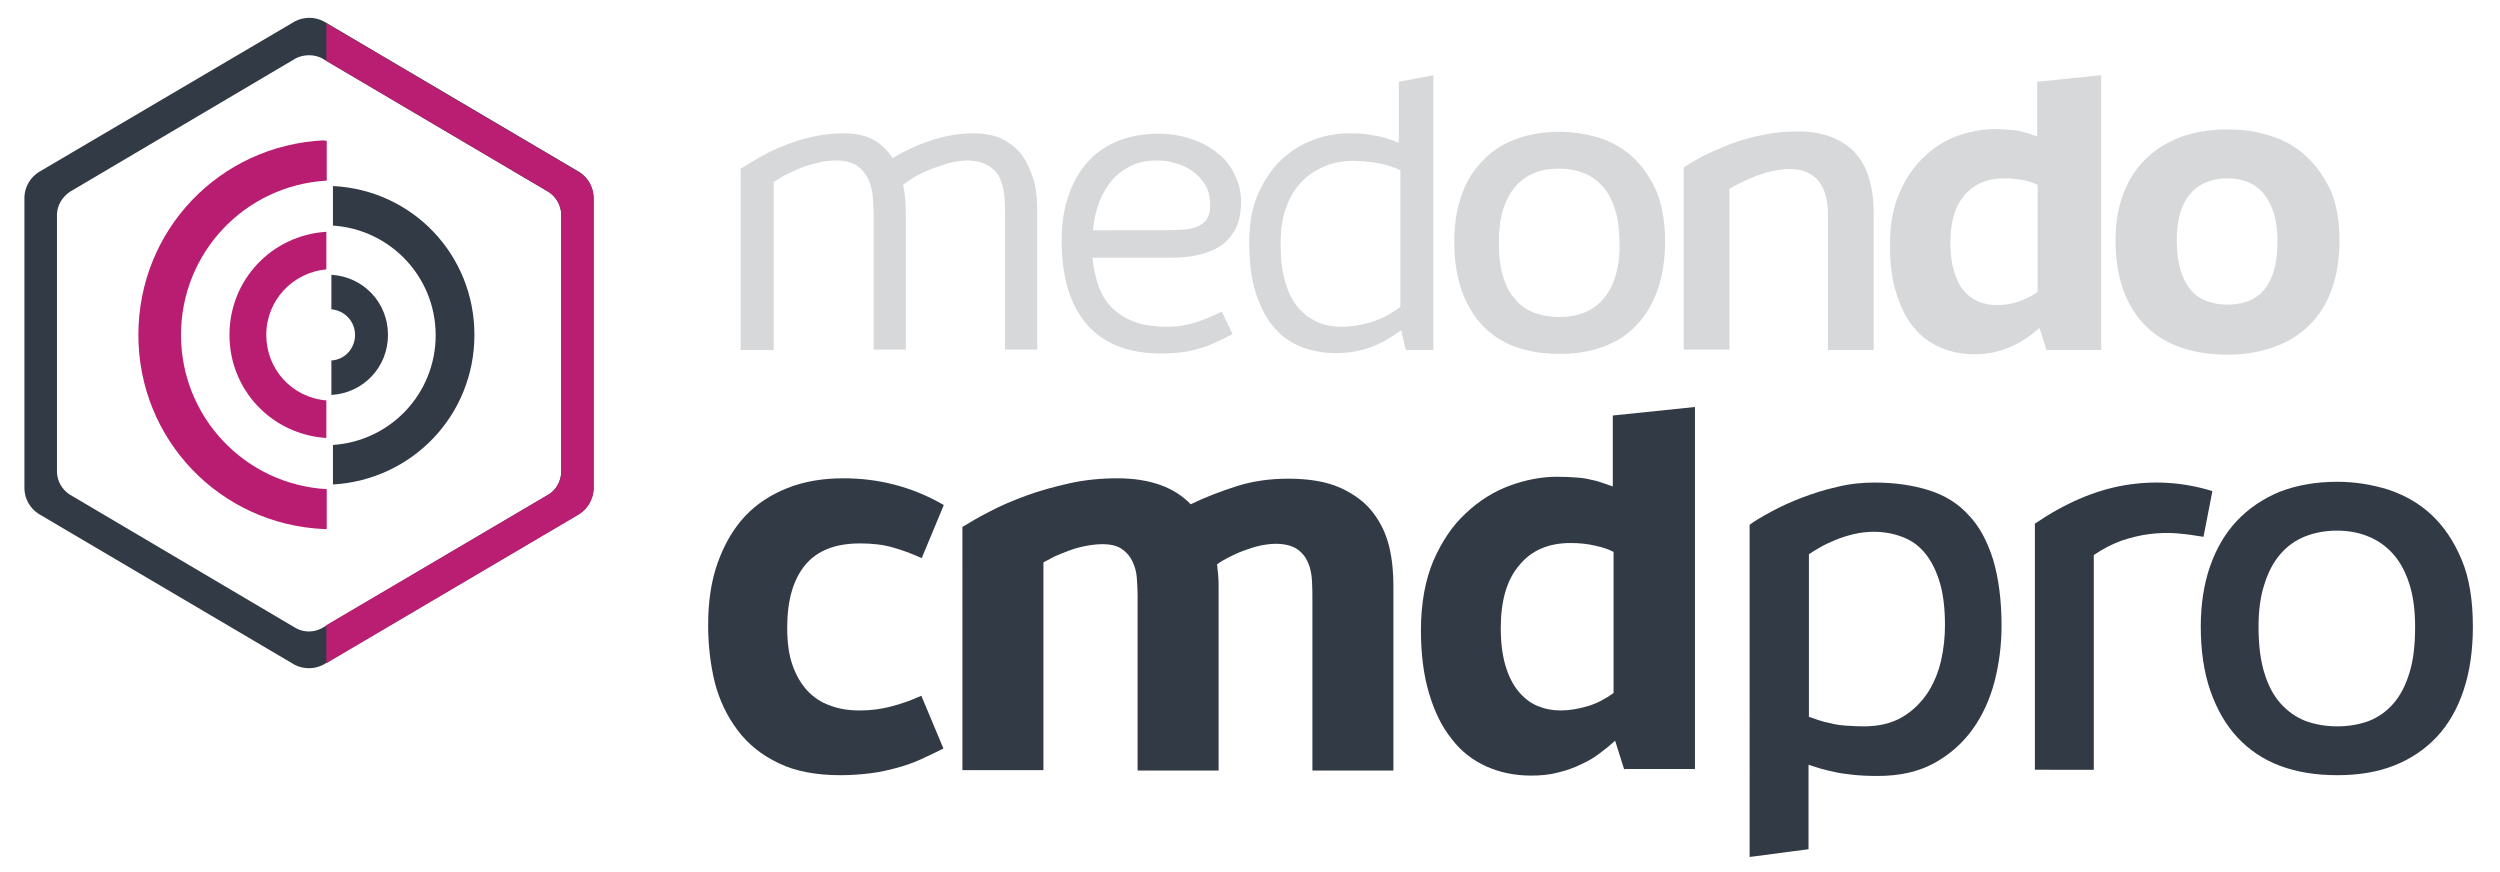 <?xml version="1.0" encoding="utf-8"?>
<!-- Generator: Adobe Illustrator 26.2.0, SVG Export Plug-In . SVG Version: 6.00 Build 0)  -->
<svg version="1.1" id="Ebene_1" xmlns="http://www.w3.org/2000/svg" xmlns:xlink="http://www.w3.org/1999/xlink" x="0px" y="0px"
	 viewBox="0 0 645 225" style="enable-background:new 0 0 645 225;" xml:space="preserve">
<style type="text/css">
	.st0{opacity:0.2;}
	.st1{fill:#323A45;}
	.st2{fill:#B91D72;}
	.st3{fill:#BA1E72;}
</style>
<g>
	<g class="st0">
		<path class="st1" d="M311.5,56.3c-0.5,0.9-1.3,1.6-2.3,2c-1,0.5-2.2,0.8-3.6,0.9c-1.4,0.1-3,0.2-4.8,0.2H282
			c0.2-2.7,0.8-5.1,1.6-7.3c0.9-2.2,2-4.1,3.4-5.7c1.4-1.6,3.1-2.8,5-3.7c1.9-0.9,4.1-1.3,6.6-1.3c1.5,0,3,0.2,4.6,0.7
			c1.6,0.4,3.1,1.1,4.4,2c1.3,0.9,2.4,2.1,3.3,3.5c0.9,1.4,1.3,3.2,1.3,5.2C312.3,54.2,312,55.4,311.5,56.3 M314,39.4
			c-2-1.6-4.3-2.8-6.9-3.6c-2.6-0.9-5.4-1.3-8.2-1.3c-3.8,0-7.2,0.6-10.3,1.8c-3.1,1.2-5.7,3-7.9,5.4c-2.2,2.4-3.8,5.2-5,8.7
			c-1.2,3.4-1.8,7.3-1.8,11.7c0,9.4,2.2,16.6,6.5,21.6c4.4,5,10.7,7.5,19.2,7.5c1.9,0,3.6-0.1,5.2-0.3c1.6-0.2,3.1-0.5,4.6-1
			c1.5-0.4,2.9-0.9,4.3-1.6c1.4-0.6,2.8-1.3,4.3-2.1l-2.8-5.8c-1.9,1-4.1,1.9-6.5,2.7c-2.4,0.8-4.9,1.2-7.6,1.2
			c-3.1,0-5.9-0.4-8.2-1.2c-2.3-0.8-4.2-2-5.8-3.5c-1.6-1.5-2.8-3.4-3.6-5.6c-0.8-2.2-1.4-4.7-1.6-7.5h20c3.4,0,6.3-0.4,8.7-1.1
			c2.3-0.7,4.2-1.7,5.6-3c1.4-1.3,2.4-2.8,3.1-4.5c0.6-1.8,0.9-3.7,0.9-5.8c0-2.6-0.6-4.9-1.7-7.1C317.5,42.8,316,40.9,314,39.4"/>
		<path class="st1" d="M264.2,40.8c-1.2-1.9-2.9-3.4-5-4.6c-2.1-1.2-4.9-1.8-8.2-1.8c-2.1,0-4.1,0.2-6.1,0.6
			c-1.9,0.4-3.8,0.9-5.5,1.5c-1.7,0.6-3.4,1.3-4.9,2c-1.5,0.8-3,1.5-4.2,2.3c-1.3-2-2.9-3.6-4.9-4.7c-2-1.1-4.5-1.7-7.5-1.7
			c-3.3,0-6.4,0.4-9.2,1.1c-2.9,0.7-5.4,1.6-7.7,2.6c-2.3,1-4.3,2-5.9,3c-1.7,1-3,1.8-4,2.4v46.8h8.5V47c0.7-0.5,1.7-1.1,2.9-1.8
			c1.2-0.6,2.5-1.2,3.9-1.8c1.4-0.6,2.9-1,4.5-1.4c1.6-0.4,3.2-0.6,4.8-0.6c2.4,0,4.2,0.5,5.5,1.4c1.3,1,2.2,2.1,2.9,3.6
			c0.6,1.4,1,2.9,1.1,4.6c0.1,1.7,0.2,3.1,0.2,4.5v34.7h8.3V55c0-2.6-0.2-5-0.7-7.3c0.7-0.6,1.7-1.2,2.9-2c1.2-0.7,2.6-1.4,4.1-2
			c1.5-0.6,3.1-1.1,4.7-1.6c1.6-0.4,3.2-0.7,4.8-0.7c1.8,0,3.3,0.3,4.4,0.8c1.2,0.5,2.1,1.2,2.9,2c0.7,0.8,1.3,1.8,1.6,2.9
			c0.4,1.1,0.6,2.2,0.7,3.4c0.1,1.2,0.2,2.4,0.2,3.6v3.3v32.8h8.3V54.1c0-2.3-0.2-4.6-0.7-7C266.2,44.8,265.4,42.7,264.2,40.8"/>
		<path class="st1" d="M416.8,71.1c-0.7,2.5-1.8,4.5-3.2,6.1c-1.4,1.6-3,2.7-4.9,3.5c-1.9,0.7-4,1.1-6.4,1.1c-2.3,0-4.5-0.4-6.4-1.1
			c-1.9-0.7-3.6-1.8-4.9-3.4c-1.4-1.5-2.5-3.5-3.2-6c-0.8-2.5-1.1-5.5-1.1-9c0-3.2,0.4-6,1.1-8.3c0.8-2.4,1.8-4.3,3.2-5.9
			c1.4-1.6,3-2.7,4.9-3.5c1.9-0.8,4.1-1.1,6.4-1.1c2.3,0,4.3,0.4,6.2,1.1c1.9,0.7,3.5,1.9,4.9,3.4c1.4,1.5,2.5,3.5,3.2,5.8
			c0.8,2.4,1.2,5.2,1.2,8.4C418,65.7,417.6,68.7,416.8,71.1 M421.1,40.4c-2.5-2.2-5.4-3.9-8.7-4.9c-3.3-1-6.7-1.5-10.1-1.5
			c-4.3,0-8.1,0.7-11.5,2c-3.4,1.3-6.2,3.2-8.5,5.7c-2.3,2.4-4.1,5.4-5.3,8.9c-1.2,3.5-1.8,7.4-1.8,11.7c0,4.7,0.6,8.9,1.9,12.6
			c1.3,3.6,3.1,6.7,5.4,9.1c2.3,2.4,5.2,4.3,8.5,5.5c3.4,1.2,7.1,1.8,11.4,1.8s8-0.6,11.4-1.9c3.4-1.3,6.2-3.1,8.5-5.6
			c2.3-2.4,4.1-5.5,5.4-9.1c1.2-3.6,1.9-7.7,1.9-12.4c0-5.1-0.8-9.5-2.3-13.1C425.7,45.6,423.6,42.7,421.1,40.4"/>
		<path class="st1" d="M586.7,69.7c-0.6,2.1-1.5,3.8-2.6,5.1c-1.1,1.3-2.5,2.3-4.1,2.9c-1.6,0.6-3.4,0.9-5.3,0.9
			c-1.9,0-3.7-0.3-5.3-0.9c-1.6-0.6-3-1.5-4.1-2.8c-1.1-1.3-2-3-2.7-5.1c-0.6-2.1-1-4.7-1-7.7c0-2.8,0.3-5.2,0.9-7.2
			c0.6-2,1.5-3.7,2.7-5c1.1-1.3,2.5-2.3,4.1-2.9c1.6-0.6,3.4-1,5.3-1c1.9,0,3.6,0.3,5.2,0.9c1.6,0.6,2.9,1.6,4.1,2.9
			c1.1,1.3,2,3,2.7,5c0.6,2,1,4.5,1,7.3C587.6,65.1,587.3,67.7,586.7,69.7 M595.1,40.4c-2.6-2.4-5.6-4.2-9.2-5.3
			c-3.5-1.2-7.3-1.7-11.3-1.7c-4.5,0-8.6,0.7-12.1,2c-3.6,1.4-6.6,3.3-9.1,5.8c-2.5,2.5-4.4,5.5-5.7,9.1c-1.3,3.6-1.9,7.5-1.9,11.9
			c0,4.7,0.7,8.9,2,12.6c1.3,3.6,3.2,6.7,5.7,9.2c2.5,2.5,5.5,4.4,9.1,5.6c3.6,1.3,7.6,1.9,12.1,1.9c4.5,0,8.5-0.7,12.1-2
			c3.6-1.3,6.6-3.2,9.1-5.7c2.5-2.5,4.4-5.5,5.7-9.2c1.3-3.6,2-7.8,2-12.5c0-4.9-0.7-9.1-2.2-12.8C599.7,45.8,597.7,42.8,595.1,40.4
			"/>
		<path class="st1" d="M525.7,75.3c-1.6,1.2-3.4,2-5.2,2.6s-3.6,0.8-5.4,0.8c-1.7,0-3.2-0.3-4.7-0.9c-1.4-0.6-2.7-1.5-3.8-2.9
			c-1.1-1.3-1.9-3-2.5-5c-0.6-2-0.9-4.5-0.9-7.3c0-5.4,1.2-9.5,3.7-12.3c2.4-2.8,5.9-4.3,10.2-4.3c1.7,0,3.4,0.2,5,0.5
			c1.6,0.3,2.8,0.8,3.6,1.2V75.3z M525.6,21.1v14.1c-0.7-0.2-1.3-0.4-2-0.7c-0.7-0.2-1.4-0.4-2.2-0.6c-0.8-0.2-1.8-0.3-2.9-0.4
			c-1.1-0.1-2.4-0.2-3.9-0.2c-3.1,0-6.2,0.6-9.4,1.7c-3.2,1.1-6.1,2.9-8.7,5.4c-2.6,2.4-4.8,5.5-6.4,9.3c-1.7,3.8-2.5,8.3-2.5,13.5
			c0,4.7,0.5,8.8,1.6,12.3c1.1,3.5,2.5,6.5,4.4,8.8c1.9,2.4,4.2,4.1,6.9,5.3c2.7,1.2,5.7,1.8,8.9,1.8c1.9,0,3.7-0.2,5.4-0.6
			c1.7-0.4,3.2-1,4.6-1.6c1.4-0.7,2.6-1.4,3.8-2.2c1.1-0.8,2.1-1.6,3-2.4l1.8,5.7h14.1V19.4L525.6,21.1z"/>
		<path class="st1" d="M479.2,40.1c-1.5-1.9-3.6-3.4-6.1-4.5c-2.5-1.1-5.6-1.7-9.3-1.7c-3.3,0-6.4,0.3-9.4,1c-3,0.6-5.7,1.4-8.3,2.4
			c-2.5,1-4.8,2-6.8,3c-2,1.1-3.6,2-4.9,2.9v47h11.8V48.7c0.8-0.5,1.8-1,3-1.6c1.2-0.6,2.5-1.2,3.9-1.7c1.4-0.5,2.8-1,4.3-1.3
			c1.5-0.3,2.9-0.5,4.3-0.5c2,0,3.7,0.4,5,1.1c1.3,0.7,2.3,1.6,3,2.7c0.7,1.1,1.2,2.4,1.5,3.8c0.3,1.4,0.4,2.7,0.4,4v35.1h11.8V54.5
			c0-2.7-0.3-5.3-1-7.8C481.8,44.2,480.7,42,479.2,40.1"/>
		<path class="st1" d="M361.2,79.2c-1.1,0.9-2.3,1.6-3.5,2.3c-1.3,0.6-2.5,1.2-3.9,1.6c-1.3,0.4-2.6,0.7-3.9,0.9
			c-1.3,0.2-2.5,0.3-3.7,0.3c-2.4,0-4.6-0.4-6.5-1.3c-1.9-0.9-3.6-2.2-5-3.9c-1.4-1.8-2.5-4-3.2-6.7c-0.8-2.7-1.1-5.9-1.1-9.6
			c0-3.7,0.5-6.8,1.5-9.5c1-2.7,2.4-4.9,4.1-6.6c1.7-1.7,3.8-3,6-3.9c2.3-0.9,4.7-1.3,7.4-1.3c1.1,0,2.2,0.1,3.4,0.2
			c1.1,0.1,2.2,0.3,3.3,0.5c1,0.2,2,0.5,2.9,0.8c0.9,0.3,1.7,0.6,2.3,1V79.2z M360.9,21.1v15.7c-0.7-0.2-1.4-0.5-2.2-0.8
			c-0.8-0.3-1.8-0.6-2.8-0.8c-1.1-0.2-2.3-0.4-3.6-0.6c-1.4-0.2-2.9-0.2-4.6-0.2c-2.9,0-5.9,0.6-8.9,1.7c-3,1.1-5.7,2.8-8.2,5.1
			c-2.4,2.3-4.4,5.2-6,8.8c-1.6,3.5-2.3,7.7-2.3,12.6c0,5.3,0.6,9.7,1.8,13.3c1.2,3.6,2.8,6.6,4.8,8.8c2,2.3,4.4,3.9,7.1,4.9
			c2.7,1,5.6,1.5,8.6,1.5c3.3,0,6.3-0.5,9-1.5c2.7-1,5.3-2.5,7.9-4.4l1.2,5.1h7.1V19.4L360.9,21.1z"/>
	</g>
	<g>
		<g>
			<path class="st1" d="M182.7,161.3c0-6.1,0.8-11.5,2.5-16.2c1.7-4.7,4-8.7,7-11.9c3-3.2,6.7-5.6,11-7.3c4.3-1.7,9.1-2.5,14.4-2.5
				c4.4,0,8.7,0.5,13,1.6c4.3,1.1,8.6,2.8,12.9,5.3l-5.7,13.7c-2.6-1.2-5.1-2.1-7.6-2.8c-2.5-0.7-5.2-1-8.3-1
				c-6.3,0-11,1.8-14.1,5.5c-3.1,3.7-4.7,9.1-4.7,16.2c0,3.7,0.4,6.9,1.3,9.5c0.9,2.7,2.2,4.9,3.8,6.7c1.7,1.8,3.6,3.1,5.9,3.9
				c2.3,0.9,4.9,1.3,7.7,1.3c3,0,5.8-0.4,8.4-1.1c2.6-0.7,5.1-1.6,7.5-2.7l5.7,13.6c-1.9,1-3.9,1.9-5.8,2.8c-2,0.9-4,1.6-6.2,2.2
				c-2.2,0.6-4.4,1.1-6.8,1.4c-2.4,0.3-5,0.5-7.7,0.5c-6.3,0-11.7-1-16-3.1c-4.4-2.1-7.9-4.9-10.6-8.5c-2.7-3.6-4.7-7.7-5.9-12.4
				C183.3,171.5,182.7,166.5,182.7,161.3z"/>
			<path class="st1" d="M248.4,135.9c1.8-1.1,4.1-2.5,6.9-3.9c2.8-1.5,5.9-2.8,9.4-4.1c3.5-1.3,7.2-2.3,11.2-3.2
				c4-0.9,8.2-1.3,12.4-1.3c4.2,0,7.9,0.6,11,1.7c3.1,1.1,5.8,2.8,7.9,5c3.9-1.9,7.9-3.4,12-4.7c4.1-1.3,8.5-1.9,13.2-1.9
				c5.5,0,10,0.8,13.5,2.4c3.5,1.6,6.3,3.7,8.3,6.3c2,2.6,3.4,5.5,4.2,8.8c0.8,3.3,1.1,6.7,1.1,10.1v47.7h-20.9v-43.9
				c0-1.6,0-3.3-0.1-5c-0.1-1.7-0.4-3.3-1-4.7c-0.6-1.4-1.5-2.6-2.8-3.5c-1.3-0.9-3.2-1.4-5.6-1.4c-1.3,0-2.7,0.2-4.1,0.5
				c-1.4,0.3-2.8,0.8-4.2,1.3c-1.4,0.5-2.6,1.1-3.8,1.7c-1.2,0.6-2.2,1.2-3,1.8c0.1,1,0.2,1.9,0.3,2.9c0.1,1,0.1,2,0.1,3.1v47.2
				h-20.9v-45.4c0-1.3-0.1-2.8-0.2-4.3c-0.1-1.5-0.5-2.9-1.1-4.2c-0.6-1.3-1.5-2.4-2.7-3.2c-1.2-0.9-2.9-1.3-5.1-1.3
				c-1.5,0-3,0.2-4.5,0.5c-1.5,0.3-2.9,0.7-4.2,1.2c-1.3,0.5-2.6,1-3.7,1.5c-1.1,0.6-2.1,1.1-2.8,1.5v53.6h-20.9V135.9z"/>
			<path class="st1" d="M451.4,135.4c1.3-1,3.2-2.1,5.6-3.4c2.4-1.3,5-2.5,7.9-3.6c2.9-1.1,6-2.1,9.2-2.8c3.2-0.8,6.4-1.1,9.5-1.1
				c5.3,0,10,0.7,14.1,2c4.1,1.3,7.5,3.4,10.2,6.4c2.8,2.9,4.8,6.7,6.3,11.4c1.4,4.7,2.2,10.4,2.2,17.1c0,4.9-0.6,9.7-1.8,14.4
				c-1.2,4.6-3.1,8.8-5.7,12.4c-2.6,3.6-5.9,6.5-9.9,8.7c-4,2.2-8.9,3.3-14.5,3.3c-2.4,0-4.6-0.1-6.4-0.3c-1.8-0.2-3.4-0.4-4.7-0.7
				c-1.4-0.3-2.6-0.6-3.7-0.9c-1.1-0.3-2.1-0.7-3.1-1v21.8l-15.2,2V135.4z M466.6,184.9c0.8,0.3,1.7,0.6,2.6,0.9
				c0.9,0.3,2,0.6,3.1,0.8c1.1,0.3,2.4,0.5,3.8,0.6c1.4,0.1,3,0.2,4.7,0.2c4,0,7.3-0.8,10-2.4c2.7-1.6,4.8-3.7,6.5-6.2
				c1.6-2.5,2.8-5.3,3.5-8.4c0.7-3.1,1-6.1,1-9.1c0-4.2-0.4-7.8-1.3-10.9c-0.9-3-2.1-5.5-3.7-7.5c-1.6-2-3.5-3.4-5.8-4.3
				c-2.3-0.9-4.8-1.4-7.6-1.4c-1.7,0-3.4,0.2-5.1,0.6c-1.7,0.4-3.3,0.9-4.7,1.5c-1.5,0.6-2.8,1.2-4,1.9c-1.2,0.7-2.2,1.3-2.9,1.8
				V184.9z"/>
			<path class="st1" d="M525,135.1c7.8-5.3,15.5-8.6,23.1-9.9c7.7-1.3,15.2-0.8,22.7,1.5l-2.3,11.8c-2.3-0.4-4.5-0.7-6.9-0.9
				c-2.3-0.2-4.7-0.1-7.1,0.2c-2.4,0.3-4.8,0.9-7.2,1.7c-2.4,0.9-4.8,2.1-7.1,3.7v55.4H525V135.1z"/>
			<path class="st1" d="M567.8,161.6c0-5.7,0.8-10.9,2.4-15.5c1.6-4.6,3.9-8.5,6.9-11.7c3-3.2,6.7-5.7,11-7.5
				c4.4-1.7,9.3-2.6,14.9-2.6c4.5,0,8.9,0.7,13.1,2c4.2,1.4,8,3.5,11.2,6.5c3.2,3,5.8,6.8,7.8,11.6c2,4.7,2.9,10.5,2.9,17.3
				c0,6.2-0.8,11.6-2.4,16.4c-1.6,4.8-3.9,8.8-6.9,12c-3,3.2-6.7,5.7-11,7.4c-4.3,1.7-9.2,2.5-14.7,2.5s-10.4-0.8-14.7-2.4
				c-4.3-1.6-8-4.1-11-7.3c-3-3.2-5.3-7.2-7-12C568.6,173.4,567.8,167.9,567.8,161.6z M582.7,161.7c0,4.7,0.5,8.7,1.5,11.9
				c1,3.3,2.4,5.9,4.2,7.9c1.8,2,3.9,3.5,6.4,4.5c2.5,0.9,5.2,1.4,8.2,1.4c3,0,5.8-0.5,8.2-1.4c2.5-1,4.6-2.5,6.4-4.6
				c1.8-2.1,3.1-4.7,4.1-8c1-3.3,1.4-7.2,1.4-11.7c0-4.3-0.5-8-1.5-11.1c-1-3.1-2.4-5.7-4.2-7.7c-1.8-2-3.9-3.5-6.4-4.5
				c-2.4-1-5.1-1.5-8-1.5c-3,0-5.8,0.5-8.3,1.5c-2.5,1-4.6,2.5-6.4,4.6c-1.8,2.1-3.1,4.6-4.1,7.8
				C583.2,153.8,582.7,157.5,582.7,161.7z"/>
			<path class="st1" d="M419.1,198.7l-2.4-7.6c-1.2,1.1-2.4,2.1-3.9,3.2c-1.4,1.1-3.1,2.1-4.9,2.9c-1.8,0.9-3.8,1.6-5.9,2.1
				c-2.2,0.6-4.5,0.8-7,0.8c-4.2,0-8.1-0.8-11.6-2.4c-3.5-1.6-6.5-3.9-8.9-7.1c-2.5-3.1-4.4-7-5.8-11.7c-1.4-4.7-2.1-10.1-2.1-16.3
				c0-6.9,1.1-12.9,3.2-17.9c2.2-5,4.9-9.1,8.4-12.3c3.4-3.2,7.2-5.6,11.3-7.1c4.1-1.5,8.2-2.3,12.2-2.3c2,0,3.7,0.1,5.1,0.2
				c1.4,0.1,2.7,0.3,3.8,0.6c1.1,0.2,2.1,0.5,2.9,0.8c0.9,0.3,1.7,0.6,2.6,0.9v-18.3l21.2-2.2v93.4H419.1z M387.2,162
				c0,3.8,0.4,7,1.2,9.7c0.8,2.7,1.9,4.9,3.3,6.6c1.4,1.7,3,3,4.9,3.8c1.9,0.8,3.9,1.2,6,1.2c2.3,0,4.6-0.4,7-1.1
				c2.4-0.7,4.6-1.9,6.7-3.4v-36.4c-1.1-0.6-2.7-1.2-4.7-1.6c-2-0.5-4.2-0.7-6.4-0.7c-5.7,0-10.1,1.9-13.2,5.7
				C388.8,149.5,387.2,154.9,387.2,162z"/>
		</g>
		<g>
			<path class="st1" d="M149.5,44.4L149.5,44.4l-66-38.9c-2.3-1.2-5.1-1.2-7.4,0L10,44.4l0,0c-2.2,1.4-3.6,3.8-3.7,6.4v75.4
				c0.1,2.6,1.5,5,3.7,6.4l0,0l66,38.9c2.3,1.2,5.1,1.2,7.4,0l66-38.9l0,0c2.2-1.4,3.6-3.8,3.7-6.4V50.9
				C153,48.2,151.7,45.8,149.5,44.4z M144.8,121.9c-0.1,2.3-1.3,4.5-3.3,5.7l0,0L83,162.1c-2.1,1.1-4.5,1.1-6.6,0L18,127.6l0,0
				c-2-1.3-3.2-3.4-3.3-5.7V55.2c0.1-2.3,1.4-4.4,3.3-5.7l0,0L76.4,15C78.5,14,81,14,83,15l58.5,34.5l0,0c2,1.3,3.2,3.4,3.3,5.7
				V121.9z"/>
			<path class="st1" d="M122.4,86.4c0-20.7-16-37.4-36.5-38.4v10.2c14.9,1,26.5,13.3,26.5,28.3c0,15-11.6,27.3-26.5,28.3v10.2
				C106.4,123.8,122.4,107.1,122.4,86.4z"/>
			<path class="st2" d="M59.2,86.4c0,14.2,10.9,25.7,25,26.6v-5.6h0v-4.1c-8.8-0.7-15.5-8-15.5-16.9s6.8-16.1,15.5-16.9l0-9.7
				C70.1,60.7,59.2,72.2,59.2,86.4z"/>
			<path class="st2" d="M35.7,86.4c0,27,21,48.9,47.9,50.1v0l0.7,0v-10.3c-21.1-1.2-37.6-18.6-37.6-39.8c0-21.2,16.5-38.6,37.6-39.8
				V36.3l-0.7,0v-0.1C56.6,37.5,35.7,59.4,35.7,86.4z"/>
			<path class="st1" d="M100.1,86.4c0-8.3-6.3-15-14.6-15.5v8.9c3.4,0.3,6.1,3.1,6.1,6.6S89,92.8,85.5,93v8.9
				C93.8,101.4,100.1,94.7,100.1,86.4z"/>
			<path class="st3" d="M153.2,126.3V50.9c-0.1-2.6-1.5-5-3.7-6.4L84.2,6v9.7l57.3,33.8c2,1.3,3.2,3.4,3.3,5.7v66.7
				c-0.1,2.3-1.3,4.5-3.3,5.7l-57.3,33.7v9.8l65.2-38.4C151.6,131.3,153,128.9,153.2,126.3z"/>
		</g>
	</g>
</g>
</svg>
